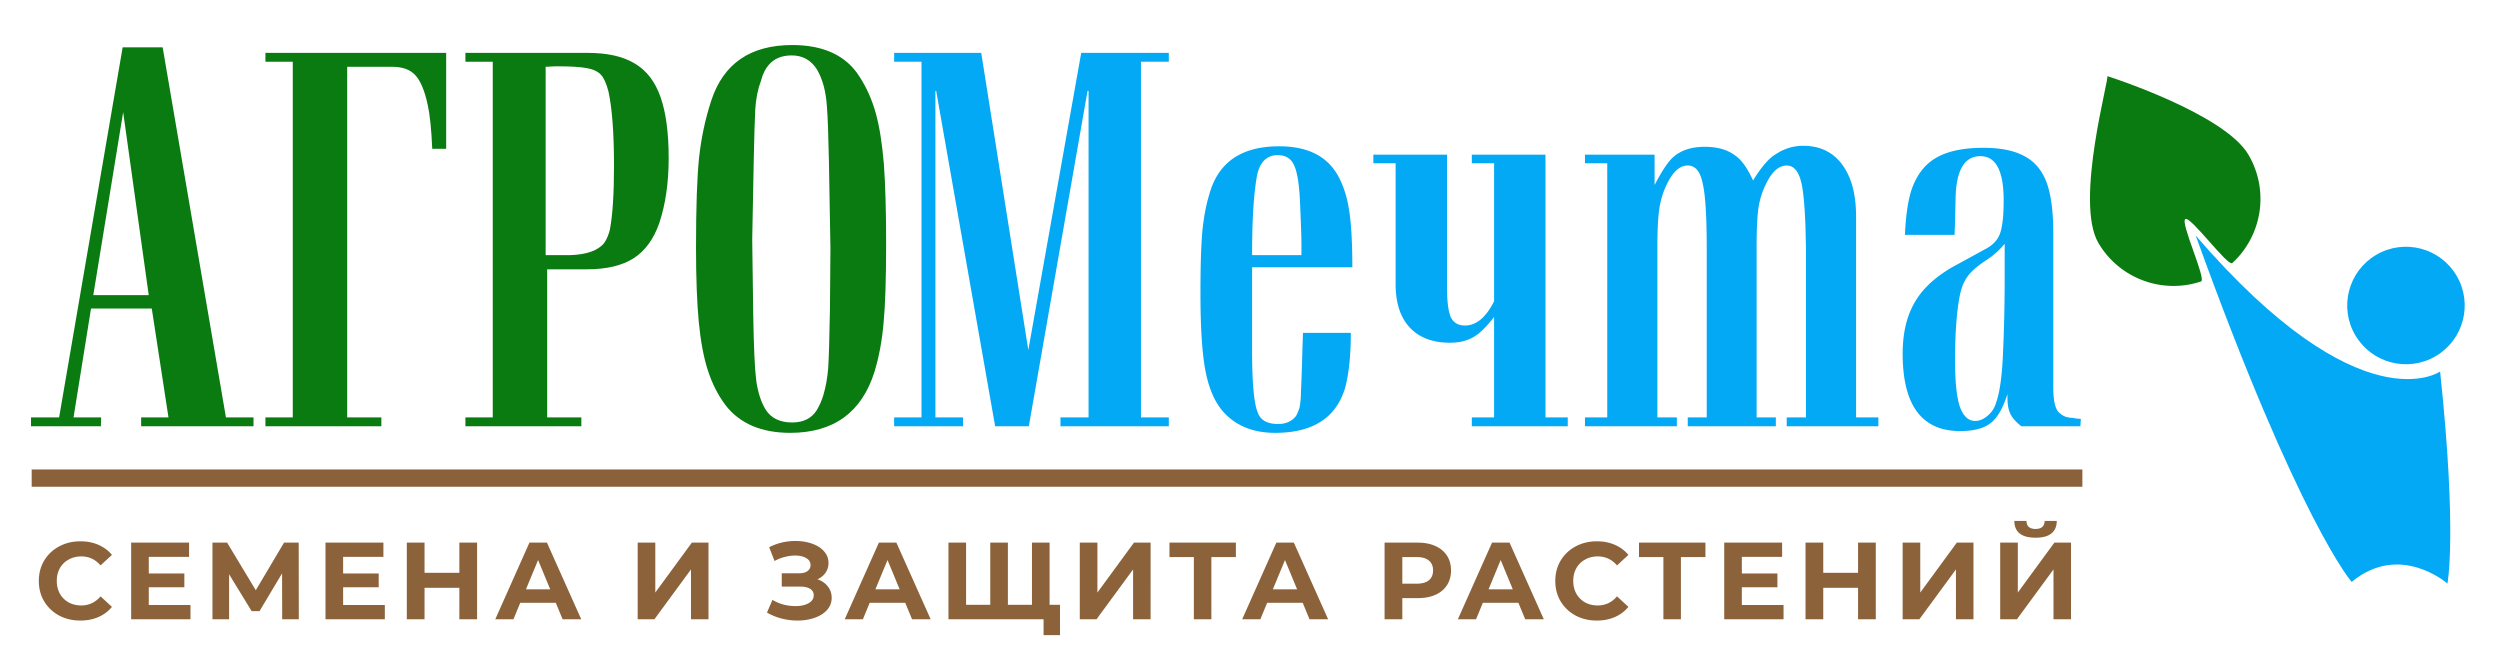 <svg xmlns="http://www.w3.org/2000/svg" width="868" height="229" fill="none"><g clip-path="url(#a)"><path fill="#fff" d="M0 0h868v229H0z"/><path fill="#03A9F4" d="M816.505 202.038s-18.096-20.395-54.156-120.258c57.426 66.63 84.859 47.207 84.859 47.207 5.988 56.529 2.541 73.626 2.541 73.626s-16.434-14.487-33.244-.575"/><circle cx="835.349" cy="106.07" r="20.397" fill="#03A9F4" transform="rotate(59.59 835.349 106.07)"/><path fill="#0A7B10" d="M780.64 53.69c7.382 12.527 4.718 28.193-5.578 37.631-1.533 1.405-14.453-16.36-16.316-15.262-1.864 1.098 7.421 21.006 5.449 21.667-13.244 4.436-28.241-.821-35.623-13.347-8.482-14.39 4.259-58.647 3.047-57.969 0 0 40.539 12.89 49.021 27.28"/><path stroke="#8B613A" stroke-linecap="square" stroke-width="6" d="M14 166h706"/><g filter="url(#b)"><path fill="#0A7B10" d="M25.535 140.924h9.58L35.027 144H10.77v-3.076h9.755l22.06-128.496h13.888l21.972 128.496h9.58V144H49.002v-3.076h9.492l-5.8-37.793H31.6zm6.856-42.451h19.248l-8.877-63.545zM154.91 14.36v33.31h-4.834q-.44-10.194-1.582-15.292-1.582-7.383-4.306-10.283-2.637-2.9-7.999-2.9h-15.644v121.728h11.865V144H92.156v-3.076h9.492V17.438h-9.492V14.36zm6.68 0h42.451q10.283 0 16.348 3.692 6.152 3.603 8.965 11.69 2.812 7.997 2.812 21.18 0 12.746-3.252 22.5-2.901 8.35-8.877 12.218-5.976 3.867-16.348 3.867h-13.71v51.416h11.865V144H161.59v-3.076h9.492V17.438h-9.492zm27.861 70.225h8.438q8.788-.264 11.953-4.307 1.318-2.02 1.933-4.658 1.407-7.558 1.407-21.973 0-17.051-1.934-25.927-1.055-4.044-2.549-5.713-1.581-1.758-5.01-2.373-3.34-.616-10.634-.616-.615 0-1.846.088-1.23.088-1.758.088zm52.207-2.725q0-20.83 1.055-31.113 1.143-10.371 4.219-19.775 6.327-19.336 28.125-19.336 16.435 0 23.379 10.986 3.69 5.713 5.625 12.656 1.933 6.945 2.812 17.578.79 10.548.791 27.774 0 18.193-.879 27.422-.79 9.228-3.164 17.051-6.68 21.181-29.267 21.181-15.03 0-22.5-9.668-3.868-5.185-6.065-11.953t-3.164-16.787q-.967-10.107-.967-26.016m19.512-2.724.351 25.927q.264 16.963 1.055 23.116.879 6.152 3.252 10.019 2.812 4.483 9.229 4.483 5.712 0 8.437-4.131 1.582-2.637 2.373-5.362 1.231-4.13 1.67-9.228.352-5.186.615-20.303l.176-21.27-.527-30.41q-.264-13.71-.703-19.072-.528-7.822-3.428-12.744-3.077-4.922-8.789-4.922-5.274 0-8.086 3.428-1.67 1.934-2.549 5.273-1.67 4.395-2.021 10.02-.264 4.922-.528 17.842z"/></g><g filter="url(#c)"><path fill="#03A9F4" d="M324.775 27.545v113.379h9.58V144h-23.906v-3.076h9.492V17.438h-9.492V14.36h30.235l16.347 103.184L375.4 14.361h30.411v3.076h-9.668v123.487h9.668V144h-37.618v-3.076h9.756V27.544h-.351L357.207 144h-11.689L325.039 27.545zm127.618 84.023h16.611q0 11.867-2.022 19.248-4.746 15.47-24.257 15.469-11.778 0-18.37-7.734-4.218-5.098-5.888-14.151t-1.67-26.718q0-13.36.615-20.918.703-7.56 2.461-13.272 4.57-16.7 24.258-16.699 14.15 0 19.951 9.404 3.076 5.098 4.219 12.13 1.23 7.03 1.23 20.478h-34.804v28.916q0 17.05 2.021 21.621 1.406 3.867 7.031 3.867 3.955 0 6.153-2.725.44-.615 1.23-2.812.527-2.637.527-5.625.264-5.186.528-15.293zm-17.666-26.982h17.138v-3.604q0-3.78-.527-15.468-.44-8.965-2.109-12.305-1.583-3.34-5.625-3.34-5.362 0-7.032 6.416-1.845 9.23-1.845 28.3m84.023 15.996v-47.9h-7.734v-2.989h25.576v91.231h7.734V144h-33.31v-3.076h7.734v-34.893q-3.867 5.098-7.207 7.031-3.34 1.935-8.086 1.934-9.052 0-13.975-5.273-4.921-5.274-4.921-15.03V52.682h-7.735v-2.989h25.576v45.88q0 7.557 1.319 10.546 1.406 2.901 4.922 2.901 5.888 0 10.107-8.438m108.281 40.342v-58.36l-.176-8.085q-.44-11.25-1.494-15.294-1.406-5.712-5.009-5.712-4.132 0-7.207 6.416-1.934 3.867-2.637 8.437-.615 4.57-.615 13.887v58.711h6.679V144h-30.586v-3.076h6.592v-58.36q0-11.337-.615-17.666-.615-6.327-2.022-8.876-1.405-2.55-3.955-2.55-4.13 0-7.207 6.417-1.934 3.867-2.636 8.437-.704 4.483-.704 13.887v58.711h6.768V144h-31.904v-3.076h7.734V52.682h-7.734v-2.989h24.17V60.24q3.428-6.591 5.888-9.14 4.131-4.131 11.514-4.131 6.68 0 10.635 3.076 3.164 2.109 6.152 8.613 4.307-7.03 7.91-9.14 4.395-2.9 9.492-2.9 8.702 0 13.536 6.503t4.834 18.106v69.697h7.734V144h-31.816v-3.076zM701.826 144q-2.724-2.109-3.779-4.219t-1.055-5.537v-1.406q-2.372 7.383-5.801 10.019-3.515 2.813-10.634 2.813-19.952 0-19.952-26.895 0-11.074 4.571-18.457 4.57-7.382 14.678-12.656l9.316-5.098q3.955-2.02 5.185-5.36 1.319-3.428 1.319-11.69 0-15.293-8.086-15.293-8.35 0-8.613 14.765l-.176 7.91-.176 4.659h-17.227q.44-10.02 2.286-15.645 2.636-7.734 8.613-11.162t16.348-3.428q8.964 0 14.238 2.9 5.361 2.813 7.734 9.23 2.285 6.327 2.285 17.402v53.613q0 6.68 1.846 8.613 1.142 1.143 2.549 1.67 1.494.351 2.549.352.615.176 1.318.263.791 0 1.318.088l-.175 2.549zm-5.801-63.37a27.2 27.2 0 0 1-6.416 5.714q-4.394 2.9-6.328 5.449-1.933 2.55-2.724 6.328-1.758 8.174-1.758 23.203 0 10.9 1.67 15.908 1.758 4.923 5.361 4.922 2.11 0 4.219-1.758 2.11-1.757 2.9-4.306 2.11-5.625 2.549-18.897.528-11.073.527-26.279z"/></g><path fill="#8B623A" d="M27.884 215.456q-4.066 0-7.372-1.748-3.268-1.787-5.168-4.902-1.862-3.154-1.862-7.106t1.862-7.068a13.17 13.17 0 0 1 5.168-4.902q3.306-1.786 7.41-1.786 3.458 0 6.232 1.216 2.812 1.216 4.712 3.496l-3.952 3.648q-2.698-3.116-6.688-3.116-2.47 0-4.408 1.102a7.7 7.7 0 0 0-3.04 3.002q-1.065 1.938-1.064 4.408t1.064 4.408a7.97 7.97 0 0 0 3.04 3.04q1.938 1.064 4.408 1.064 3.99 0 6.688-3.154l3.952 3.648q-1.9 2.317-4.712 3.534t-6.27 1.216m38.25-5.396V215H45.538v-26.6H65.64v4.94H51.656v5.776h12.35v4.788h-12.35v6.156zM97.973 215l-.038-15.922-7.828 13.11H87.37l-7.828-12.806V215h-5.776v-26.6h5.092l9.956 16.53 9.804-16.53h5.092l.038 26.6zm35.639-4.94V215h-20.596v-26.6h20.102v4.94h-13.984v5.776h12.35v4.788h-12.35v6.156zm32.029-21.66V215h-6.156v-10.906h-12.084V215h-6.156v-26.6h6.156v10.488h12.084V188.4zm27.336 20.9h-12.35l-2.356 5.7h-6.308l11.856-26.6h6.08l11.894 26.6h-6.46zm-1.938-4.674-4.218-10.184-4.218 10.184zm30.364-16.226h6.118v17.328l12.692-17.328h5.776V215h-6.08v-17.29L227.217 215h-5.814zm62.414 12.73q2.319.798 3.61 2.508 1.33 1.672 1.33 3.914 0 2.432-1.596 4.218t-4.332 2.736q-2.697.95-5.928.95-2.736 0-5.472-.684a20 20 0 0 1-5.13-2.09l1.9-4.408a14.9 14.9 0 0 0 3.838 1.634q2.129.532 4.142.532 2.736 0 4.522-.988 1.824-.988 1.824-2.774 0-1.482-1.254-2.242-1.215-.76-3.344-.76h-6.498v-4.636h6.042q1.863 0 2.888-.76 1.065-.76 1.064-2.09 0-1.558-1.52-2.432-1.482-.874-3.838-.874-1.747 0-3.61.494a13.8 13.8 0 0 0-3.534 1.406l-1.862-4.788q4.218-2.166 9.12-2.166 3.116 0 5.738.912t4.18 2.66 1.558 4.066q0 1.9-1.026 3.382t-2.812 2.28m30.486 8.17h-12.35l-2.356 5.7h-6.308l11.856-26.6h6.08l11.894 26.6h-6.46zm-1.938-4.674-4.218-10.184-4.218 10.184zm52.053-16.226V215h-35.112v-26.6h6.118v21.584h8.398V188.4h6.118v21.584h8.36V188.4zm3.61 21.584v10.526h-5.7V215h-4.142v-5.016zm6.874-21.584h6.118v17.328l12.692-17.328h5.776V215h-6.08v-17.29L380.716 215h-5.814zm54.199 5.016h-8.512V215h-6.08v-21.584h-8.474V188.4h23.066zm23.201 15.884h-12.35l-2.356 5.7h-6.308l11.856-26.6h6.08l11.894 26.6h-6.46zm-1.938-4.674-4.218-10.184-4.218 10.184zm41.877-16.226q3.535 0 6.118 1.178 2.622 1.178 4.028 3.344t1.406 5.13q0 2.927-1.406 5.13-1.406 2.166-4.028 3.344-2.583 1.14-6.118 1.14h-5.358V215h-6.156v-26.6zm-.342 14.25q2.775 0 4.218-1.178 1.444-1.216 1.444-3.42 0-2.243-1.444-3.42-1.443-1.216-4.218-1.216h-5.016v9.234zm35.291 6.65h-12.35l-2.356 5.7h-6.308l11.856-26.6h6.08l11.894 26.6h-6.46zm-1.938-4.674-4.218-10.184-4.218 10.184zm29.149 10.83q-4.066 0-7.372-1.748-3.269-1.787-5.168-4.902-1.862-3.154-1.862-7.106t1.862-7.068a13.17 13.17 0 0 1 5.168-4.902q3.306-1.786 7.41-1.786 3.457 0 6.232 1.216 2.811 1.216 4.712 3.496l-3.952 3.648q-2.698-3.116-6.688-3.116-2.47 0-4.408 1.102a7.7 7.7 0 0 0-3.04 3.002q-1.065 1.938-1.064 4.408t1.064 4.408a7.96 7.96 0 0 0 3.04 3.04q1.938 1.064 4.408 1.064 3.99 0 6.688-3.154l3.952 3.648q-1.9 2.317-4.712 3.534t-6.27 1.216m37.724-22.04h-8.512V215h-6.08v-21.584h-8.474V188.4h23.066zm27.122 16.644V215h-20.596v-26.6h20.102v4.94h-13.984v5.776h12.35v4.788h-12.35v6.156zm32.028-21.66V215h-6.156v-10.906h-12.084V215h-6.156v-26.6h6.156v10.488h12.084V188.4zm9.324 0h6.118v17.328l12.692-17.328h5.776V215h-6.08v-17.29L666.413 215h-5.814zm33.869 0h6.118v17.328l12.692-17.328h5.776V215h-6.08v-17.29L700.282 215h-5.814zm12.274-1.71q-7.296 0-7.372-5.814h4.218q.076 2.774 3.154 2.774 1.52 0 2.318-.684.798-.722.836-2.09h4.218q-.038 2.85-1.862 4.332-1.823 1.482-5.51 1.482"/></g><defs><filter id="b" width="296.895" height="138.648" x="10.77" y="11.637" color-interpolation-filters="sRGB" filterUnits="userSpaceOnUse"><feFlood flood-opacity="0" result="BackgroundImageFix"/><feBlend in="SourceGraphic" in2="BackgroundImageFix" result="shape"/><feColorMatrix in="SourceAlpha" result="hardAlpha" values="0 0 0 0 0 0 0 0 0 0 0 0 0 0 0 0 0 0 127 0"/><feOffset dy="4"/><feGaussianBlur stdDeviation="2"/><feComposite in2="hardAlpha" k2="-1" k3="1" operator="arithmetic"/><feColorMatrix values="0 0 0 0 0 0 0 0 0 0 0 0 0 0 0 0 0 0 0.25 0"/><feBlend in2="shape" result="effect1_innerShadow_1_2"/></filter><filter id="c" width="412.031" height="135.924" x="310.449" y="14.361" color-interpolation-filters="sRGB" filterUnits="userSpaceOnUse"><feFlood flood-opacity="0" result="BackgroundImageFix"/><feBlend in="SourceGraphic" in2="BackgroundImageFix" result="shape"/><feColorMatrix in="SourceAlpha" result="hardAlpha" values="0 0 0 0 0 0 0 0 0 0 0 0 0 0 0 0 0 0 127 0"/><feOffset dy="4"/><feGaussianBlur stdDeviation="2"/><feComposite in2="hardAlpha" k2="-1" k3="1" operator="arithmetic"/><feColorMatrix values="0 0 0 0 0 0 0 0 0 0 0 0 0 0 0 0 0 0 0.25 0"/><feBlend in2="shape" result="effect1_innerShadow_1_2"/></filter><clipPath id="a"><path fill="#fff" d="M0 0h868v229H0z"/></clipPath></defs></svg>